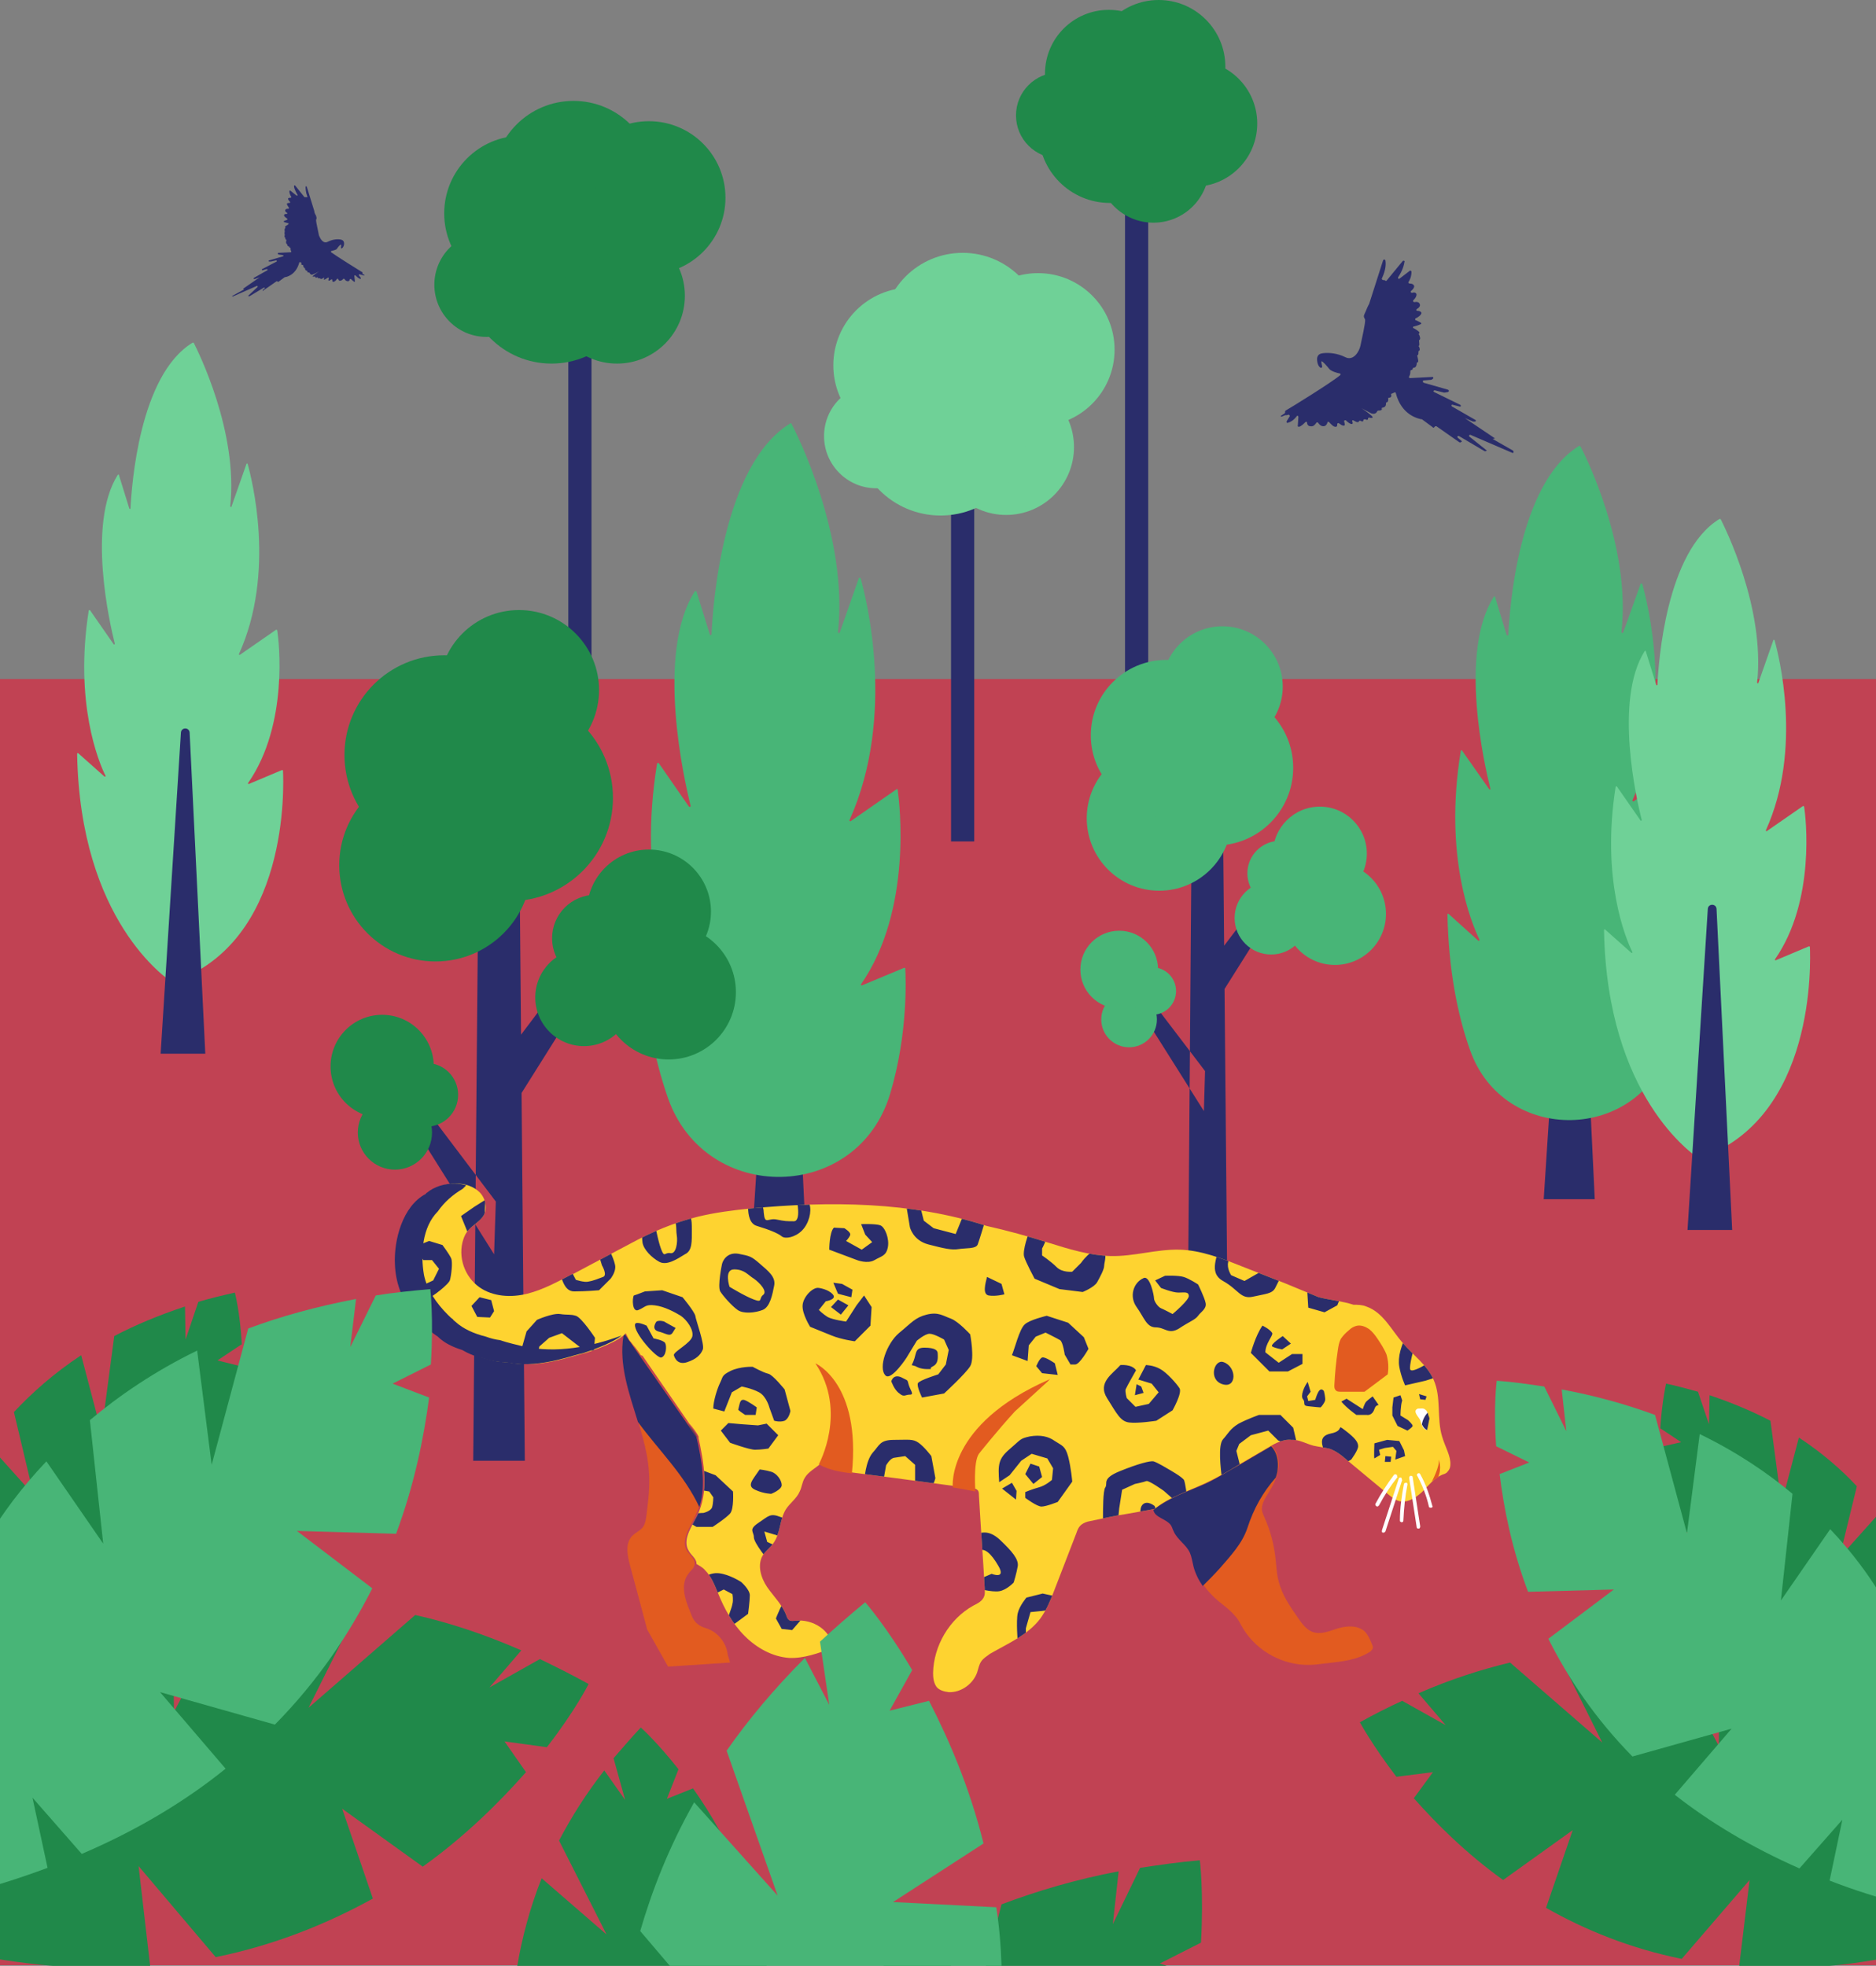 <svg xmlns="http://www.w3.org/2000/svg" xmlns:xlink="http://www.w3.org/1999/xlink" viewBox="0 0 323.5 339" enable-background="new 0 0 323.5 339"><rect x="0" y="0" width="323.5" height="339" fill="#808080" stroke="none"/><path stroke="#2A2D6B" stroke-width="4" stroke-miterlimit="10" fill="none" d="M100 156.1v-129"/><path fill="#C14253" d="M0 117.1h323.5v221.8H0z"/><path stroke="#2A2D6B" stroke-width="4" stroke-miterlimit="10" fill="none" d="M196 150.1v-129"/><g fill="#20894A"><circle cx="182.6" cy="19.9" r="7.4"/><circle cx="198.9" cy="28.8" r="9.6"/><circle cx="191.4" cy="22.7" r="12.3"/><circle cx="205.9" cy="21.3" r="10.9"/><circle cx="199.8" cy="11.5" r="11.5"/><circle cx="191.2" cy="12.7" r="11"/></g><g fill="#20894A"><circle cx="83.9" cy="49.1" r="9"/><circle cx="106.4" cy="51" r="11.7"/><circle cx="95.1" cy="47.8" r="14.9"/><circle cx="111.9" cy="34.1" r="13.2"/><circle cx="98.9" cy="31.3" r="13.9"/><circle cx="90" cy="36.8" r="13.4"/></g><path fill="#2A2D6B" d="M220.9 71.7l.6-.4.1-.1V71c0-.1 0-.1.1-.2.9-.5 8-4.9 9.4-6.1.1-.1.1-.3-.1-.3-.5-.1-1.5-.4-1.8-.8-.4-.5-1.1-1.3-1.3-1.3-.1 0 0 .5.1.9 0 .2-.2.3-.3.2-.2-.1-.4-.4-.5-.8-.2-.9-.1-1.6 1-1.7 1-.1 2.4 0 3.8.7s2.4-1 2.6-2 .9-4 .8-4.5c-.2-.5-.4-.4.1-1.4.4-1 .6-1.3.6-1.3l2.4-7.5c.1-.2.3-.2.4 0 .1.6.1 1.6-.6 3.1-.1.1.1.3.2.3.2 0 .3 0 .4.1.1.1.2 0 .2 0l2.8-3.4c.1-.1.4 0 .3.1-.1.6-.3 1.5-1.1 2.7-.1.2.1.4.3.2l1.7-1.3c.1-.1.3 0 .3.2 0 .4-.1 1.1-.5 1.7-.1.1 0 .3.2.3s.5 0 .7.3c.2.2-.1.7-.5 1-.1.1 0 .3.2.3.3-.1.5-.1.7.1.2.3-.1.8-.5 1.2-.1.1 0 .3.2.3.4-.1.8 0 .9.3.2.3-.1.7-.5.9-.1.1-.1.3.1.3.3 0 .6.1.7.3.1.3-.5.8-1 1-.1.1-.1.3 0 .3.4.2 1 .4 1 .6 0 .1-.8.4-1.3.5-.2 0-.2.3 0 .3.5.3 1.2.7.9.9-.1.1-.1.1 0 .2.1.2.3.7.1.9-.1 0-.1.1-.1.2 0 .2.1.7 0 .8-.1 0-.1.1 0 .2.1.2.2.6 0 .7-.1 0-.1.1-.1.2 0 .2 0 .5-.1.5s-.1.1-.1.2c.1.4.3 1.1 0 1.1-.1 0-.1.1-.1.2 0 .2-.1.7-.5.7-.1 0-.2.1-.2.2s-.1.2-.2.2-.2.1-.2.2c0 .2 0 .6-.2.9-.1.1 0 .3.1.3l3.9-.2c.2 0 .2.2.1.3l-.3.2h-.1l-1.2.1c-.2 0-.2.3 0 .4l4.2 1.2c.2.1.2.3 0 .4l-.6.1h-.1l-1.6-.4c-.2 0-.3.2-.1.3l4.5 2.2c.2.1.1.4-.1.3l-1.2-.3c-.2-.1-.3.2-.1.3l4 2.3c.2.1.1.3-.1.3H254l-1.4-.6 5.2 3.5-.4.1 3.5 2c.1.1.1.2.1.3 0 .1-.1.1-.2.1l-7.2-3.1c-.2-.1-.4.2-.2.3l3 2.4-.2.1h-.2l-4.4-2.6c-.2-.1-.4.1-.2.3l.6.5c.1.1.1.2 0 .2-.1.1-.2.1-.3.1l-4-2.8h-.2l-.2.2c-.1.1-.2.1-.2 0l-1.9-1.4h-.1c-.4-.1-3.4-.6-4.4-4.5 0-.1-.1-.2-.3-.1-.2.1-.4.2-.5.2-.1.1.3.6-.4.7-.1 0-.2.1-.1.2 0 .2 0 .5-.3.6-.1 0-.1.1-.1.2 0 .2 0 .6-.6.7-.1 0-.2.1-.1.2 0 .1 0 .3-.6.3-.1 0-.1 0-.2.1-.1.2-.3.6-1 .4-.8-.4-1.7-.9-1.7-.9s2.1 1.4 1.9 1.6c-.1.1-.4.1-.6 0-.1 0-.2.1-.2.2s0 .2-.2.2c-.2-.1-.3-.1-.4-.1-.1 0-.2.1-.2.2s-.1.3-.4.1c-.5-.2-.2.2-.6.2-.2 0-.5-.2-.7-.3-.2-.1-.3.1-.2.2.1.2.1.5-.2.4-.2 0-.6-.3-.9-.6-.1-.1-.4 0-.3.2.1.4.2.7-.1.7-.3 0-.5-.2-.8-.4-.1-.1-.3 0-.3.1 0 .3 0 .5-.3.5-.4 0-.8-.5-1.1-.8-.1-.1-.3-.1-.3.1-.1.3-.3.6-.7.6-.4 0-.7-.3-.9-.6-.1-.1-.2-.1-.3 0-.2.3-.5.7-1 .6-.4 0-.6-.3-.6-.6 0-.2-.2-.2-.3-.1-.3.3-.7.7-1.1.8-.1 0-.3-.1-.2-.2l.1-1.5c0-.2-.2-.3-.3-.1-.3.4-.8.9-1.5 1.1-.2.1-.3-.1-.2-.3l.5-.8c.1-.1-.1-.3-.2-.3-.2.1-.4.1-.6.1-.8.4-.8.2-.7.1zM62.8 47.4l-.3-.2V47s0-.1-.1-.1c-.5-.3-4.5-2.8-5.3-3.4-.1-.1 0-.2 0-.2.3-.1.9-.2 1-.4.2-.3.6-.8.7-.7.1 0 0 .3 0 .5 0 .1.1.2.2.1s.2-.2.3-.5c.1-.5 0-.9-.6-1-.6-.1-1.4 0-2.2.4-.8.4-1.3-.6-1.5-1.1-.1-.6-.5-2.3-.5-2.6s.2-.2 0-.8c-.3-.5-.3-.7-.3-.8l-1.3-4.2c0-.1-.2-.1-.2 0 0 .3 0 .9.3 1.7 0 .1 0 .2-.1.1h-.4l-1.6-2c-.1-.1-.2 0-.2.1 0 .3.2.8.6 1.5.1.1-.1.2-.2.1l-1-.8c-.1-.1-.2 0-.2.1 0 .2.1.6.3.9.1.1 0 .2-.1.2s-.3 0-.4.1c-.1.1.1.4.3.6.1.1 0 .2-.1.2-.2 0-.3 0-.4.1-.1.1.1.4.3.7.1.1 0 .2-.1.2-.2 0-.4 0-.5.2-.1.2.1.4.3.5.1.1 0 .2-.1.2-.2 0-.4 0-.4.2-.1.2.3.4.5.6.1 0 .1.2 0 .2-.2.1-.6.2-.6.3 0 .1.5.2.8.3.1 0 .1.1 0 .2-.3.2-.7.4-.5.5v.1c-.1.1-.2.4-.1.5v.1c0 .1-.1.4 0 .5v.1c0 .1-.1.4 0 .4l.1.1c0 .1 0 .3.1.3l.1.1c-.1.2-.1.6 0 .6l.1.1c0 .1.1.4.3.4 0 0 .1 0 .1.1s0 .1.1.1.1.1.1.1c0 .1 0 .4.1.5.1.1 0 .2-.1.2l-2.1.1c-.1 0-.1.1-.1.2l.2.1.7.1c.1 0 .1.2 0 .2l-2.4.7c-.1 0-.1.2 0 .2h.3l.9-.2c.1 0 .2.1.1.2l-2.5 1.3c-.1.1-.1.2.1.2l.7-.2c.1 0 .2.1.1.2l-2.3 1.3c-.1.1-.1.2 0 .2h.2l.8-.3-2.9 2 .2.1-2 1.1c-.1 0-.1.1 0 .1 0 0 .1.1.1 0l4.1-1.8c.1 0 .2.1.1.2L42.8 51l.1.1h.1l2.5-1.5c.1-.1.2.1.1.2l-.3.2v.1c0 .1.1.1.1 0l2.3-1.6h.1l.1.1h.1l1.1-.8c.2 0 1.9-.3 2.5-2.5 0-.1.1-.1.1-.1.1 0 .2.1.3.1 0 0-.2.4.2.4.1 0 .1.1.1.1 0 .1 0 .3.2.4l.1.1c0 .1 0 .3.3.4.1 0 .1.1.1.1 0 .1 0 .2.3.2 0 0 .1 0 .1.1.1.1.2.4.6.2.5-.2 1-.5 1-.5s-1.2.8-1.1.9h.4c.1 0 .1.1.1.1 0 .1 0 .1.1.1s.2-.1.2-.1c.1 0 .1 0 .1.1s.1.1.2.1c.3-.1.1.1.4.1.1 0 .3-.1.4-.2.1 0 .2 0 .1.1s-.1.3.1.2c.1 0 .3-.2.5-.3.1-.1.2 0 .2.1-.1.2-.1.4 0 .4s.3-.1.4-.2c.1-.1.2 0 .2.1 0 .2 0 .3.2.3s.5-.3.6-.5c.1-.1.2 0 .2 0 .1.2.2.4.4.3.2 0 .4-.2.5-.3 0-.1.1 0 .2 0 .1.2.3.4.6.4.2 0 .3-.2.3-.3 0-.1.1-.1.2-.1.2.2.4.4.6.5.1 0 .1 0 .1-.1l-.1-.9c0-.1.1-.2.2-.1.2.2.5.5.8.6.1 0 .2-.1.1-.2l-.3-.4c-.1-.1 0-.2.1-.2s.2.1.4.1c.5.2.5.1.4 0z"/><path fill="#6FD197" d="M29.7 169.4c-.9-.6-15.9-10.6-16.4-39.4 0-.1.1-.2.2-.1l4.5 4c.1.1.2 0 .2-.1-1.2-2.4-5.4-12.6-2.9-28.5 0-.1.2-.1.2-.1l4.1 5.9c.1.1.2 0 .2-.1-.9-3.5-4.8-20.7.5-29.1.1-.1.2-.1.2 0l1.8 5.8c0 .1.2.1.2 0 .2-3.9 1.5-23 10.7-28.6h.2c.7 1.4 7.7 15.3 6.3 28.2 0 .1.2.2.2.1l2.6-7.4c0-.1.2-.1.2 0 .7 2.5 4.9 18.7-1.5 32.8 0 .1.1.2.2.1l6.2-4.3c.1 0 .2 0 .2.1.3 1.8 2 16.2-5 26.3-.1.1 0 .2.1.2l5.7-2.4c.1 0 .2 0 .2.1.1 2.4 1.2 29.6-19.1 36.5.1 0 0 0 0 0z"/><path fill="#2A2D6B" d="M27.7 181.7h7.7l-2.7-55.4c-.1-.9-1.4-.9-1.5 0l-3.5 55.4zM129.4 218.2h9.8l-3.4-70.5c-.1-1.1-1.8-1.2-1.9 0l-4.5 70.5z"/><path fill="#48B577" d="M115.2 189.4c-2.4-6.9-4.2-15.5-4.4-26.2 0-.1.2-.2.2-.1l5.7 5.1c.1.1.3 0 .2-.2-1.5-3.1-6.9-16-3.6-36.3 0-.1.2-.2.3-.1l5.2 7.5c.1.1.3 0 .3-.1-1.1-4.4-6.1-26.3.7-37 .1-.1.2-.1.3 0l2.3 7.4c0 .2.3.1.3 0 .2-4.9 1.9-29.3 13.6-36.4.1 0 .2 0 .2.1.9 1.7 9.8 19.4 8 35.9 0 .2.2.2.3.1l3.3-9.4c0-.1.2-.1.3 0 .9 3.2 6.2 23.7-1.9 41.7-.1.1.1.3.2.2l7.9-5.5c.1-.1.2 0 .2.1.3 2.2 2.6 20.6-6.3 33.5-.1.1 0 .3.2.2l7.2-3c.1 0 .2 0 .2.1.1 1.5.5 11.3-2.6 21.6-5.6 18.8-31.8 19.2-38.3.8z"/><path fill="#2A2D6B" d="M90.5 251.9h-8.9l.9-101.5h7.1zM87.3 181.8l22.2-29.4 1.8 2.1-23.7 37.7zM85.5 207.2L66 181.4l-1.6 1.8 20.8 33.1z"/><circle fill="#20894A" cx="102.7" cy="161.8" r="7.5"/><circle fill="#20894A" cx="111.9" cy="157.2" r="10.7"/><circle fill="#20894A" cx="115.3" cy="171.1" r="11.6"/><circle fill="#20894A" cx="100.7" cy="172" r="8.4"/><circle fill="#20894A" cx="75.1" cy="149.2" r="16.6"/><circle fill="#20894A" cx="87.9" cy="137.6" r="17.8"/><circle fill="#20894A" cx="76.6" cy="130.2" r="17.2"/><circle fill="#20894A" cx="89.5" cy="119" r="13.8"/><circle fill="#20894A" cx="65.9" cy="183.9" r="8.9"/><circle fill="#20894A" cx="68.1" cy="195.3" r="6.4"/><circle fill="#20894A" cx="73.5" cy="188.8" r="5.5"/><path fill="#2A2D6B" d="M211.6 218.4h-6.7l.6-76.4h5.4zM209.1 165.7l16.8-22.1 1.3 1.5-17.9 28.4zM207.8 184.7l-14.7-19.3-1.2 1.3 15.7 24.9z"/><circle fill="#48B577" cx="220.7" cy="150.6" r="5.6"/><circle fill="#48B577" cx="227.6" cy="147.2" r="8.1"/><circle fill="#48B577" cx="230.2" cy="157.6" r="8.8"/><circle fill="#48B577" cx="219.2" cy="158.3" r="6.3"/><circle fill="#48B577" cx="199.9" cy="141.1" r="12.5"/><circle fill="#48B577" cx="209.6" cy="132.4" r="13.4"/><circle fill="#48B577" cx="201.1" cy="126.8" r="13"/><circle fill="#48B577" cx="210.8" cy="118.4" r="10.4"/><circle fill="#48B577" cx="193" cy="167.2" r="6.7"/><circle fill="#48B577" cx="194.7" cy="175.8" r="4.8"/><circle fill="#48B577" cx="198.7" cy="170.9" r="4.1"/><path stroke="#2A2D6B" stroke-width="4" stroke-miterlimit="10" fill="none" d="M166 145.1v-84"/><g fill="#6FD197"><circle cx="151.1" cy="75.2" r="9"/><circle cx="173.5" cy="77.1" r="11.7"/><circle cx="162.2" cy="74" r="14.9"/><circle cx="179" cy="60.3" r="13.2"/><circle cx="166" cy="57.5" r="13.9"/><circle cx="157.1" cy="63" r="13.4"/></g><path fill="#2A2D6B" d="M266.2 206.8h8.8l-3-63.1c-.1-1-1.6-1-1.7 0l-4.1 63.1z"/><path fill="#48B577" d="M253.5 181.1c-2.2-6.2-3.7-13.9-3.9-23.4 0-.1.1-.2.2-.1l5.1 4.6c.1.1.3 0 .2-.2-1.3-2.7-6.2-14.3-3.2-32.5 0-.1.2-.2.2-.1l4.7 6.7c.1.1.3 0 .2-.1-1-4-5.5-23.5.6-33.1.1-.1.2-.1.2 0l2 6.6c0 .1.3.1.3 0 .2-4.4 1.7-26.2 12.2-32.6h.2c.8 1.5 8.8 17.4 7.1 32.1 0 .2.2.2.3.1l3-8.4c0-.1.2-.1.3 0 .8 2.9 5.6 21.2-1.7 37.3-.1.1.1.2.2.2l7.1-4.9c.1-.1.2 0 .2.1.3 2 2.3 18.4-5.6 29.9-.1.1 0 .2.2.2l6.5-2.7c.1 0 .2 0 .2.1.1 1.3.4 10.1-2.3 19.4-5.2 16.8-28.7 17.2-34.5.8z"/><path fill="#6FD197" d="M293 199.8c-.9-.6-15.9-10.6-16.4-39.4 0-.1.1-.2.2-.1l4.5 4c.1.1.2 0 .2-.1-1.2-2.4-5.4-12.6-2.9-28.5 0-.1.2-.1.2-.1l4.1 5.9c.1.1.2 0 .2-.1-.9-3.5-4.8-20.7.5-29.1.1-.1.2-.1.2 0l1.8 5.8c0 .1.2.1.2 0 .2-3.9 1.5-23 10.7-28.6h.2c.7 1.4 7.7 15.3 6.3 28.2 0 .1.2.2.2.1l2.6-7.4c0-.1.2-.1.2 0 .7 2.5 4.9 18.7-1.5 32.8 0 .1.1.2.2.1l6.2-4.3c.1 0 .2 0 .2.1.3 1.8 2 16.2-5 26.3-.1.1 0 .2.1.2l5.7-2.4c.1 0 .2 0 .2.1.1 2.4 1.1 29.6-19.1 36.5z"/><path fill="#2A2D6B" d="M291 212.1h7.7l-2.7-55.4c-.1-.9-1.4-.9-1.5 0l-3.5 55.4z"/><path fill="#E25B20" d="M229 286.8c-1.1.1-2.1.3-3.2.3-4.5.1-9-2.3-11.4-6.2-.5-.8-.8-1.6-1.4-2.2-.8-1-1.9-1.8-2.9-2.6-1.9-1.6-3.5-3.7-4.2-6.1-.2-.8-.3-1.6-.6-2.3-.7-1.4-2.2-2.2-2.8-3.7-.2-.4-.3-.8-.5-1.1-.8-1.1-2.8-1.3-3-2.6 2.6-2.1 6-3.1 9.1-4.6 1.9-.9 3.6-1.9 5.4-3 1.9-1.1 3.9-2.3 5.8-3.4 1 1.1 1.4 2.7 1.1 4.1-.2 1.5-.9 2.8-1.7 4.1-.5.8-1.1 1.7-1.1 2.7 0 .6.3 1.1.5 1.6.9 2 1.5 4.2 1.8 6.5.2 1.5.2 3 .6 4.4.6 2.4 2 4.4 3.4 6.4.7 1 1.5 2.1 2.7 2.4 1.1.3 2.4-.1 3.5-.5 1.7-.6 3.8-.9 5.2.3.6.6 1 1.5 1.3 2.3.1.2.2.4.1.7-.1.2-.2.3-.4.5-2.3 1.5-4.9 1.7-7.3 2z"/><g fill="#E25B20"><path d="M125.5 285.4c-.2-2-1.6-3.8-3.4-4.5-.5-.2-1.1-.3-1.6-.7-.8-.5-1.2-1.4-1.5-2.3-.9-2.1-1.7-4.7-.3-6.5.4-.6 1.1-1 1.1-1.8s-.8-1.4-1.3-2.1c-1.2-1.9.5-4.1 1.4-6.1 2.1-4.2 1.1-9.2.2-13.7l-1.9-2.7c.1.1.2.2.3.4l-9-12.9-1.8-2.6-.2.4c-1.2 7.9 3.9 15.5 4.4 23.5.2 2.4-.1 4.9-.4 7.3-.1.8-.2 1.6-.6 2.2-.5.7-1.4 1-2 1.7-1.1 1.3-.7 3.2-.3 4.8 1 3.7 2 7.4 3 11.2l3.6 6.4 10.7-.7-.4-1.3zM118.5 245.4l1.8 2.6c-.4-.9-1.1-1.8-1.8-2.6z"/></g><g fill="#2A2D6B"><path d="M120.6 259.9c1.2-3.8.4-8.1-.5-12.1l-1.9-2.7c.1.1.2.2.3.4l-9-12.9-1.8-2.6-.2.4c-.8 5 1 9.9 2.5 14.8 3.5 4.8 8 9.1 10.6 14.7zM118.5 245.4l1.8 2.6c-.4-.9-1.1-1.8-1.8-2.6z"/></g><path fill="#FED330" d="M248.7 247.8c-1-3.2-.1-6.8-1.5-9.9-1.1-2.5-3.5-4.2-5.3-6.3-2-2.3-3.4-5.3-6.3-6.3-.7-.3-1.5-.3-2.2-.3-1.8-.6-4-.8-6-1.3-1.9-.8-3.9-1.6-5.8-2.4l-7.4-2.9c-3.5-1.4-7.1-2.8-10.8-2.9-4-.1-7.9 1.2-11.9 1.1-3.6-.1-7.2-1.2-10.7-2.3-3.5-1.1-7.1-2.1-10.7-2.9-12.9-4.2-27.1-4.3-40.7-3-3 .3-6.1.7-9 1.4-4.1 1-7.9 2.6-11.6 4.6l-9.6 5.1c-.2.1-.3.2-.5.2-2.5 1.3-5 2.7-7.8 3.4-2.8.7-5.9.5-8.2-1.1-2.6-1.8-3.8-5.3-2.8-8.3.2-.6.5-1.2.9-1.6.8-.9 2-1.5 2.6-2.5.7-1.3.3-3-.7-4s-2.5-1.5-4-1.5c-1.7 0-3.5.5-4.8 1.6-.1 0-.1.1-.2.2-4 2.1-5.5 8-5.3 12.1.1 3 1.1 5.9 2.9 8.1 1.1 1.7 2.7 3.2 4.5 4.4 1.1 1.1 2.6 1.8 4.2 2.3 1.2.7 2.5 1.2 3.8 1.5 1.2.4 2.4.6 3.6.6.6.1 1.2.2 1.9.3 2.7.2 5.4-.2 8-.9 1.2-.3 2.4-.7 3.7-1 6.1-2 6.9-3.4 6.9-3.4l.6 1.2c.4.4.7.9 1 1.2.3.4.7.9 1 1.4.1 0 .2.1.3.1l8 11.6c.7.8 1.4 1.7 1.8 2.6l-1.8-2.6c-.1-.1-.2-.2-.3-.4l1.9 2.7c1 4.6 1.9 9.5-.2 13.7-1 2-2.6 4.2-1.4 6.1.4.7 1.3 1.3 1.3 2.1v.1c.5.3 1.1.6 1.5 1.1 1.1 1.1 1.6 2.5 2.2 3.9 1.1 2.7 2.5 5.3 4.6 7.4s4.8 3.6 7.7 3.8c2.5.1 5-.8 7.4-1.7 0-3-3.4-5.1-6.4-4.7-.3 0-.7.1-1-.1-.3-.2-.4-.5-.5-.8-.7-1.9-2.2-3.3-3.3-4.9-1.1-1.6-1.8-3.9-.7-5.6.5-.7 1.2-1.2 1.7-1.9 1.3-1.7 1.1-4.1 2.2-5.9.7-1.1 1.9-1.9 2.4-3.1.4-.8.4-1.6.9-2.4.6-1 1.8-1.6 2.7-2.4 2.3 1.1 5 1.5 7.6 1.8 6.3.8 12.6 1.7 18.9 2.5.2 0 .4.1.5.2.3.2.3.6.3.9.3 5.3.7 10.6 1 16 0 .5.1 1-.1 1.5-.3.8-1.1 1.2-1.9 1.6-4.1 2.3-6.8 6.9-6.9 11.6 0 .8.1 1.7.6 2.4.5.6 1.3.8 2.1.9 2.1.1 4.2-1.4 4.9-3.4.2-.6.3-1.3.7-1.9.4-.6 1-.9 1.5-1.3 3.1-1.8 6.5-3.2 8.7-6.1 1-1.4 1.7-3 2.3-4.6 1.3-3.4 2.6-6.7 3.9-10.1.2-.6.4-1.1.9-1.5.4-.3.9-.5 1.5-.6 2-.4 4-.9 6.1-1.2.1 0 5-.9 5-.9 2.6-2.1 6-3.1 9.1-4.6 1.9-.9 3.6-1.9 5.4-3 1.9-1.1 3.9-2.3 5.8-3.4 2.1-1.2 3.3-.9 3.3-.9 1.3-.1 2.6.7 3.8 1 .9.2 1.8.3 2.7.5 1.2.4 2.2 1.2 3.1 2l7.1 5.9c.5.4 1.1.9 1.7 1.1 1.5.5 3-.5 4.1-1.5 1.1-1.1 2.1-2.4 3.5-3 .3-.1.7-.2.9-.5.3-.3.5-.7.5-1.2.1-1.5-.9-3.1-1.4-4.8z"/><path fill="#E25B20" d="M239.1 233.6c-.4-1-1-1.9-1.6-2.8-.4-.6-.9-1.2-1.4-1.6-.6-.4-1.3-.7-2-.6-.6.1-1.1.4-1.5.8-.5.4-1 .9-1.4 1.5-.3.6-.4 1.2-.5 1.9-.3 2-.5 4-.6 6.1 0 .3 0 .6.2.8.2.3.6.3.9.3h4.1l4-3c.2-1.2.1-2.3-.2-3.4zM246.9 255.5s1.4-2.6 1.2-3.8c0 0 .6 1.4-.1 3l-1.1.8z"/><path fill="#fff" d="M244.7 242.9c.4 0 .8-.1 1.1.2.3.2.4.6.5 1 0 .2.1.4.1.5 0 .2 0 .3-.1.5l-.3 1.5c-.3-.1-.6-.3-.7-.6-.2-.4-.3-.8-.4-1.1-.2-.4-.5-.7-.7-1.1-.1-.2-.2-.5 0-.7.2-.2.3-.2.5-.2z"/><path fill="#2A2D6B" d="M246.3 244c0-.1-.1-.3-.1-.4-.5.5-.9 1.3-1 2 0 .1.1.2.2.4.2.3.4.5.7.6l.3-1.5c0-.2.1-.3.1-.5-.1-.3-.1-.4-.2-.6z"/><g fill="#fff"><path d="M242.4 255.7c-.1 0-.3.1-.3.2-.4 2.1-.7 4.2-.7 6.3 0 .1 0 .2.1.2.1.1.1.1.2.1.2 0 .3-.1.3-.3.1-2.1.3-4.2.7-6.2 0-.1 0-.2-.1-.3h-.2zM240.9 254.4c-.1-.2-.4-.2-.5-.1-1.2 1.6-2.3 3.3-3.2 5-.1.1 0 .2 0 .3.1.1.2.2.3.2.1 0 .2-.1.3-.2.9-1.7 2-3.4 3.2-4.9-.1-.1-.1-.2-.1-.3zM241.7 254.9c-.1-.2-.5-.1-.5.1l-2.9 8.9v.3c.1.1.2.1.3.1.1 0 .2-.1.3-.2l2.9-8.9c-.1-.1-.1-.2-.1-.3zM247 259.7c-.5-1.9-1.1-3.7-2.1-5.5-.1-.2-.4-.2-.5 0-.1.1-.1.2 0 .3.9 1.7 1.6 3.5 2 5.3 0 .1.1.2.3.2.1 0 .2 0 .3-.1 0 0 .1-.1 0-.2zM243.3 254.5c-.1 0-.2 0-.2.1-.1.1-.1.2-.1.3l1.3 8.5c0 .1.1.2.3.2.1 0 .2 0 .2-.1.1-.1.1-.2.1-.3l-1.3-8.5c0-.1-.1-.2-.3-.2z"/></g><path fill="#E25B20" d="M141.2 252.5s5-9.1-.6-17.4c0 0 7.9 3.4 6.3 19 0-.1-3.4-.2-5.7-1.6zM181 237.8s-.1 0-.1.1c-17.8 7.8-16.6 18.6-16.6 18.6l1.2.2 2.7.5s-.4-5 .6-6.5c0 0 3.1-3.9 6.2-7.3l5.7-5.2c.3-.3.3-.4.3-.4z"/><path fill="#2A2D6B" d="M210.3 270.5c1.9-2.2 3.9-4.3 4.8-7 1.1-3.4 2.7-6.2 4.9-8.7.1-.4.3-.9.3-1.3.2-1.5-.1-3.1-1.1-4.1-1.9 1.1-3.9 2.3-5.8 3.4-1.8 1-3.5 2.1-5.4 3-3.1 1.4-6.4 2.4-9.1 4.6.2 1.3 2.2 1.5 3 2.6.2.3.3.7.5 1.1.6 1.4 2.2 2.3 2.8 3.7.3.7.4 1.5.6 2.3.3 1.2.9 2.4 1.6 3.4 1.1-1.1 2-2 2.9-3zM90.3 232.2c-1.2-.3-2.6-.6-4.1-1.1-.8-.1-1.6-.3-2.4-.6-2-.5-3.9-1.3-5.3-2.6-.1-.1-.3-.2-.4-.4-.3-.2-.6-.5-.9-.8-1.9-1.9-3.6-4.3-4.1-6.9-.6-3.6-.3-8.2 2.4-10.9 1.1-1.6 2.6-2.9 4.3-3.9l.6-.6c-.7-.2-1.4-.3-2-.3-1.7 0-3.5.5-4.8 1.6-.1 0-.1.1-.2.2-4 2.1-5.5 8-5.3 12.1.1 3 1.1 5.9 2.9 8.1 1.1 1.7 2.7 3.2 4.5 4.4 1.1 1.1 2.6 1.8 4.2 2.3 1.2.7 2.5 1.2 3.8 1.5 1.2.4 2.4.6 3.6.6.6.1 1.2.2 1.9.3 2.7.2 5.4-.2 8-.9 1.2-.3 2.4-.7 3.7-1 4.2-1.4 5.9-2.5 6.5-3-5.4 2-11.2 3.1-16.9 1.9z"/><defs><path id="a" d="M248.7 247.8c-1-3.2-.1-6.8-1.5-9.9-1.1-2.5-3.5-4.2-5.3-6.3-2-2.3-3.4-5.3-6.3-6.3-.7-.3-1.5-.3-2.2-.3-1.8-.6-4-.8-6-1.3-1.9-.8-3.9-1.6-5.8-2.4l-7.4-2.9c-3.5-1.4-7.1-2.8-10.8-2.9-4-.1-7.9 1.2-11.9 1.1-3.6-.1-7.2-1.2-10.7-2.3-3.5-1.1-7.1-2.1-10.7-2.9-12.9-4.2-27.1-4.3-40.7-3-3 .3-6.1.7-9 1.4-4.1 1-7.9 2.6-11.6 4.6l-9.6 5.1c-.2.1-.3.2-.5.2-2.5 1.3-5 2.7-7.8 3.4-2.8.7-5.9.5-8.2-1.1-2.6-1.8-3.8-5.3-2.8-8.3.2-.6.5-1.2.9-1.6.8-.9 2-1.5 2.6-2.5.7-1.3.3-3-.7-4s-2.5-1.5-4-1.5c-1.7 0-3.5.5-4.8 1.6-.1 0-.1.1-.2.2-4 2.1-5.5 8-5.3 12.1.1 3 1.1 5.9 2.9 8.1 1.1 1.7 2.7 3.2 4.5 4.4 1.1 1.1 2.6 1.8 4.2 2.3 1.2.7 2.5 1.2 3.8 1.5 1.2.4 2.4.6 3.6.6.6.1 1.2.2 1.9.3 2.7.2 5.4-.2 8-.9 1.2-.3 2.4-.7 3.7-1 6.1-2 6.9-3.4 6.9-3.4l.6 1.2c.4.4.7.9 1 1.2.3.4.7.9 1 1.4.1 0 .2.1.3.1l8 11.6c.7.8 1.4 1.7 1.8 2.6l-1.8-2.6c-.1-.1-.2-.2-.3-.4l1.9 2.7c1 4.6 1.9 9.5-.2 13.7-1 2-2.6 4.2-1.4 6.1.4.7 1.3 1.3 1.3 2.1v.1c.5.3 1.1.6 1.5 1.1 1.1 1.1 1.6 2.5 2.2 3.9 1.1 2.7 2.5 5.3 4.6 7.4s4.8 3.6 7.7 3.8c2.5.1 5-.8 7.4-1.7 0-3-3.4-5.1-6.4-4.7-.3 0-.7.1-1-.1-.3-.2-.4-.5-.5-.8-.7-1.9-2.2-3.3-3.3-4.9-1.1-1.6-1.8-3.9-.7-5.6.5-.7 1.2-1.2 1.7-1.9 1.3-1.7 1.1-4.1 2.2-5.9.7-1.1 1.9-1.9 2.4-3.1.4-.8.4-1.6.9-2.4.6-1 1.8-1.6 2.7-2.4 2.3 1.1 5 1.5 7.6 1.8 6.3.8 12.6 1.7 18.9 2.5.2 0 .4.1.5.2.3.2.3.6.3.9.3 5.3.7 10.6 1 16 0 .5.1 1-.1 1.5-.3.8-1.1 1.2-1.9 1.6-4.1 2.3-6.8 6.9-6.9 11.6 0 .8.1 1.7.6 2.4.5.6 1.3.8 2.1.9 2.1.1 4.2-1.4 4.9-3.4.2-.6.3-1.3.7-1.9.4-.6 1-.9 1.5-1.3 3.1-1.8 6.5-3.2 8.7-6.1 1-1.4 1.7-3 2.3-4.6 1.3-3.4 2.6-6.7 3.9-10.1.2-.6.4-1.1.9-1.5.4-.3.9-.5 1.5-.6 2-.4 4-.9 6.1-1.2.1 0 5-.9 5-.9 2.6-2.1 6-3.1 9.1-4.6 1.9-.9 3.6-1.9 5.4-3 1.9-1.1 3.9-2.3 5.8-3.4 2.1-1.2 3.3-.9 3.3-.9 1.3-.1 2.6.7 3.8 1 .9.2 1.8.3 2.7.5 1.2.4 2.2 1.2 3.1 2l7.1 5.9c.5.4 1.1.9 1.7 1.1 1.5.5 3-.5 4.1-1.5 1.1-1.1 2.1-2.4 3.5-3 .3-.1.7-.2.9-.5.3-.3.5-.7.5-1.2.1-1.5-.9-3.1-1.4-4.8z"/></defs><clipPath id="b"><use xlink:href="#a" overflow="visible"/></clipPath><g clip-path="url(#b)"><path fill="#2A2D6B" d="M129.3 205.4s-1.2 5.3 1.2 6c2.3.7 3.7 1.3 4.3 1.8s2.3.2 3.5-1 1.7-3.3 1.3-4.5c-.3-1.2-2.2-.8-2.2-.8s.8 3.7-.5 3.7-1.5 0-3-.3-2 1-2.2-1.2c0-2.2-2.4-3.7-2.4-3.7zM131 217.9c-1.5-1.3-1.7-1.3-3.7-1.7-2-.3-2.7 1.3-2.8 1.8 0 0-.8 3.8-.3 4.7.5.8 2 2.5 3 3.2 1 .7 3 .5 4.3 0s1.7-2.7 2-4.2-1-2.5-2.5-3.8zm.6 5.4c-.8.6 0 1.4-1.6.8-1.6-.6-4.2-2.2-4.2-2.2s-1-3 .8-3 2.4 1 3.4 1.6c1 .7 2.4 2.2 1.6 2.8zM119.3 212c0-2-.1-2.1-1.2-3.9-1.1-1.7-2.8-1.1-3.2-.9 0 0-3.4 1.9-3.7 2.8-.3.9-.6 3.2-.4 4.3.2 1.2 1.6 2.6 2.9 3.3 1.3.7 3.1-.5 4.4-1.3 1.3-.6 1.2-2.2 1.2-4.3zm-3.7 4.1c-1-.2-1 .9-1.6-.7-.6-1.6-1.1-4.6-1.1-4.6s1.6-2.7 2.8-1.4c1.2 1.3.8 2.4 1 3.6.2 1.2-.1 3.3-1.1 3.1zM109.3 223.4c-.3.5-.3 3 .8 2.5 1.2-.5 1.2-1 2.8-.8 1.7.2 3.5 1.2 4.5 1.8 1 .7 2.2 2.3 2 3.5-.2 1.2-3.3 2.7-3.2 3.3.2.7.8 1.7 2.3 1.2s2.3-1.2 2.7-2.2c.3-1-1.2-5-1.3-5.8-.2-.8-2.2-3.2-2.2-3.2l-3.5-1.2-3 .2-1.3.5-.6.2zM109.5 228.4c.1-.7 2 .2 2 .2l1.2 2.2s1.7.3 2 .8c.3.5.2 2.3-.7 2.5-.8.1-4.7-4.2-4.5-5.7zM113.2 227.9s-1 1.3.3 1.7c1.3.3 2 1 2.5.2l.5-.8-1.8-1c0-.1-1-.4-1.5-.1zM96.2 219.2c.7.5.8 3.5 2.8 3.5s4.3-.2 4.3-.2l2-2s.8-1 .8-2-1.2-3.3-1.2-3.3l-1.8.7.7 2.3s1 1.7.2 2-1.8.7-2.5.8c-.7.2-2.2-.3-2.2-.3l-1.2-2.3-1.9.8zM89.8 233.1l1-3.5 1.8-2s2.7-1.2 4-1c1.3.2 1.7 0 2.7.3 1 .3 3.3 3.8 3.3 3.8l-.2 2.2-2-.3-3.5-2.7-2.2.8-1.7 1.5-.3 1.5-2.9-.6zM81.3 225.2l1 1.9 2.2.1.7-1.1-.5-1.9-2-.5zM73.8 223.9c.7-.2 3.7-2.5 3.8-3.2.2-.7.5-3 .2-3.7-.3-.7-1.5-2.3-1.5-2.3L74 214l-2.5 1 1.5 2.3h1.5l1.2 1.5-1 2-1.7.8.8 2.3zM81 213.4l-1.5-3.7 2.3-1.6 1.9-1.2-.2 4zM123 242.9c0-1.3.7-3.5 1.2-4.5s.2-1.2 1.8-2c1.7-.8 3.8-.7 3.8-.7s1.8 1 2.7 1.2c.8.2 2.8 2.7 2.8 2.7l1 3.7s-.2 1.3-1 1.7c-.8.3-1.8 0-1.8 0l-.8-2.2s-.5-2-1.8-2.7c-1.3-.7-3-1-3-1l-1.7 1-1.3 3.3-1.9-.5zM124.3 246.7l1.3-1.3 2.3.2 2.8.2 1.5-.3 2 2-1.7 2.3s-1.3.2-2.3.2-4.3-1.2-4.3-1.2l-1.6-2.1zM127.3 243.1c.3-1.2.3-1.8 1-1.7.7.2 2.2 1.3 2.2 1.3l-.2 1.3h-1.8c-1.2-.8-1.2-.9-1.2-.9zM120.2 253.2l3.2 1.2 3 2.8s.2 3-.5 3.8c-.7.8-3 2.3-3 2.3h-2.8s-2-1-1.5-1.7 2.7-.7 2.7-.7 1.3-.3 1.5-1c.2-.7.2-1.7.2-1.7l-.7-1-1.8-.3-.5-2.7.2-1zM131 253.4c-1.2 1.8-2.3 2.8-.8 3.5 1.5.7 2.8.7 2.8.7s1.8-.7 1.8-1.5-.8-2-1.8-2.3-2-.4-2-.4zM132.5 269.1s-2.5-3-2.5-4-1-1.3.8-2.5 2-1.7 3.8-1c1.8.7 2.5.7 2.3 1.5-.2.8-.8 2.3-.8 2.3l-4.3-1.3.5 1.8 2.2 1s.5 1.2 0 1.5c-.5.3-2 .7-2 .7zM120.2 273.1c.7-.8 2-2 3.8-1.8 1.8.2 3.8 1.5 3.8 1.5s1.5 1.3 1.5 2.3-.3 3.2-.3 3.2l-2.3 1.7s-1.2-.2-1.2-.7.7-2 .8-2.7c.2-.7 0-1.7 0-1.7l-1.5-.8-1.4.7-1.6.1-1.6-1.8zM135.5 276.1c-.5-.2-1.7 3-1.7 3l1 1.8 1.8.2 2-2.3-3.1-2.7zM141.2 222.1c-1-.2-2.7 1.5-2.8 3s1.3 3.7 1.3 3.7 2 .8 3.7 1.5 4 1 4 1l2.7-2.7.2-3.2-1.3-2-1.3 1.7-1.8 2.8s-2.3-.3-3.2-.8c-.8-.5-1.5-1.2-1.5-1.2l1.2-1.5s2-.3 1.2-1.2-2.4-1.1-2.4-1.1zM143.7 221.2l.8 1.9 2.3.6.2-1.3-1.8-1zM143.3 225.4l1.7 1.3 1.3-1.6-1.8-1zM143.8 211.7c-.8.8-.8 3.8-.8 3.8l4.8 1.8s1.8.7 3 0 2-.7 2.3-2.2c.3-1.5-.5-3.5-1.3-3.8-.8-.3-3.3-.2-3.3-.2l.7 1.8 1.2 1.3-1.8 1.3-2.7-1.5s.5-.5.7-1c.2-.5-1-1.2-1-1.2l-1.8-.1zM156.2 207.4l.7 4.2s.5 2.3 3.2 3c2.7.7 4 1 5.2.8 1.2-.2 3 0 3.3-.8.3-.8 1.2-3.8 1.2-3.8l-1.7-2-2 .8-1.3 3.2-3.8-1-1.7-1.3-.8-3.2-2.3.1zM152.7 237.2c-1.3-1.3.2-5.5 2.3-7.3 2.2-1.8 2.8-2.7 4.8-3.2s2.8.2 4.2.7c1.3.5 3.3 2.7 3.3 2.7s.8 4.2 0 5.5c-.8 1.3-4.5 4.7-4.5 4.7l-3.8.7s-1-2-.7-2.5 3.5-1.5 3.5-1.5l1.3-1.7.5-2.5-.8-1.8s-1.7-1-2.5-1-2.2 1.2-2.2 1.2l-1.7 2.8c.1-.1-2.7 4.2-3.7 3.2zM153.7 238.2s.3-1.3 1.7-.7c1.3.7 1 .3 1.3 1.3.3 1 1 1.7.2 1.7s-1 .5-1.8-.2c-.9-.6-1.4-2.1-1.4-2.1zM157.2 235.4c1-1.7.3-3 2.2-3s2.3.5 2.3 1 .2 1.7-.8 2.2.3.5-1 .5-2-.5-2-.5l-.7-.2zM149 256.2c0-1.2.3-4.3 1.5-5.7 1.2-1.3 1.2-2.2 3.7-2.2s3.2-.2 4.2.5 2.2 2.3 2.2 2.3l.7 3.8s-.5 2-1.5 2.3c-1 .3-2-.8-2-.8v-3.8l-1.7-1.5s-1.3.2-2 .3c-.7.2-1.3 1.3-1.3 1.3l-.5 2.8-3.3.7zM170.2 220.2c-.3 1.2-.8 3 .3 3.2 1.2.2 2.7-.2 2.7-.2l-.5-1.8-2.5-1.2zM177.8 211.9c-.5.7-1.5 3.8-1.2 4.8.3 1 1.8 3.8 1.8 3.8l4.3 1.8 4 .5s2-.8 2.5-1.7 1.2-2.2 1.2-2.8c0-.7.8-2.5-.7-2.8-1.5-.3-3.3 2.3-3.3 2.3l-1.5 1.5s-1.7.2-2.7-.8-2.5-2-2.5-2v-1.2s1-1.8.7-2.3c-.2-.4-2.6-1.1-2.6-1.1zM174.5 233.7c.5-1.2 1.3-4.5 2.2-5.3.8-.8 3.8-1.5 3.8-1.5l3.7 1.2 2.7 2.5.8 2s-1.5 2.7-2.3 2.7h-.8l-1-1.7s-.3-2.2-.8-2.5c-.5-.3-2.5-1.3-2.5-1.3l-1.7.7-1.2 1.5-.2 2.7-2.7-1zM178.7 235.6s.5-1.3 1-1.5c.5-.2 2.2 1 2.2 1l.5 2-2.7-.3-1-1.2zM172.3 255.6c-.2-3-.2-4 1.8-5.7 2-1.7 1.7-1.8 3.5-2.2 1.8-.3 3.2 0 4.3.8 1.2.8 1.8.8 2.3 2.7s.7 4.3.7 4.3l-2.5 3.5s-2 .8-2.8.8c-.8 0-2.8-1.5-2.8-1.5v-1s1.2-.5 2.3-.8c1.2-.3 2.3-1.3 2.3-1.3l.2-2-1-1.7-2.7-.8-1.8 1.2-2 2.5-1.8 1.2zM172.8 256.7l1.7-1 .8 1.4-.1 1.5zM176.8 254.2l.9-1.8 1.5.5.5 1.8-1.5 1.2zM167.8 264.9c1.2-.7 2.7-1.2 4.7.7s3.2 3.3 3 4.5c-.2 1.2-.7 2.8-.7 2.8s-1.2 1.3-2.5 1.5c-1.3.2-3.8-.5-3.8-.5l-.3-1.3 2.8-1.2s2.5 1 1.2-1.3-2.5-3.2-3.3-2.7-1.1-2.5-1.1-2.5zM175.5 283.2s-.3-3.7 0-5c.3-1.3 1.5-2.7 1.5-2.7l2.8-.7 2.3.5s1.5 1.2.8 1.7-3.2.8-3.2.8l-2 .2-.8 2.8v2l-1.4.4zM190.2 263.4v-1.2c0-1.8 0-5.2.4-5.7.5-.7-.7-1.5 2.5-2.8 3.2-1.3 5.2-1.8 5.8-1.7.7.2 2.5 1.3 2.5 1.3s2.7 1.5 2.8 2c.2.5.5 2.8.5 2.8l-1.5 1.2-2.5-2.2s-2.5-1.8-3-1.7c-.5.2-2 .5-2 .5l-2.2 1-.5 3.2-.2 2-2.6 1.3zM196.8 261.9s-.5-1.8.3-2.5 2 .3 2 .3l.7 1.8-3 .4zM193.2 235.4c-1.3 1.5-4 3-2.3 5.7 1.7 2.7 2.3 4 3.8 4.2s4.7-.3 4.7-.3l2.8-1.8s1.7-3 1.2-3.8-2.2-2.7-3.3-3.3c-1.2-.7-2.5-.7-2.5-.7l-1.3 2.5 2.3.7 1.2 1.5-1.7 2-2.3.5-1.5-1.5s-.3-1-.2-1.5c.2-.5 1.8-3.3 1.8-3.3-.7-1.1-2.7-.9-2.7-.9zM196 238.7l-.3 1.9 1.5-.4-.4-1.1zM197.2 220.4c-1.8.8-2.5 3.2-1.2 5 1.3 1.8 1.7 3.5 3.3 3.5s2.2 1.3 4 .2c1.8-1.2 2.8-1.5 3.3-2.2.5-.7 1.5-1.2 1.3-2.2-.2-1-1.3-3.2-1.3-3.2s-1.5-1-2.5-1.3-3.2-.2-3.2-.2l-1.7.8 1 1.3s2 .8 3 .8 1.7-.2 1.8.5c.2.7-2.8 3.2-2.8 3.2s-1.5-.8-2-1-1.2-1.2-1.2-1.7-.7-4-1.8-3.5zM210.2 214.7c0 1.7-2 4.7.7 6.2s3 3.2 5.2 2.7 3.3-.5 3.8-1.5l1.5-3-3.3-.2-3.5 2-2.3-1s-.8-1.2-.5-2.3c.2-1.2-1.6-2.9-1.6-2.9zM211 234.9c-1.6-.6-2.7 3-.2 3.8s2.5-3 .2-3.8zM217.7 228.6c-1.2 1.7-2 4.7-2 4.7l3.2 3.2h3.2l2.5-1.3v-1.7h-1.8l-2.3 1.5-2.3-1.8c0-1.5 1.3-2.8 1.2-3.3-.4-.7-1.7-1.3-1.7-1.3zM221.2 230.4s-2.3 1.5-1.8 1.8 1.7.5 1.7.5l1.5-1-1.4-1.3zM210.7 254.9c-.2-1.7-.7-5.7.2-6.7s1.2-1.8 2.7-2.7c1.5-.8 3.5-1.5 3.5-1.5h3.7l2.2 2.2.7 3c-1.5 0-3.3-.8-3.3-.8l-1.7-1.7-3 .8-2 1.5-.5 1.2.8 3.2s-2.2.7-2.7.7-.6.8-.6.8zM228.3 250.4c0-.8-1.3-2.7 1.2-3.2s.8-1.8 2.5-.5 2.2 2 2.2 2.7c0 .7-1.2 2.3-1.2 2.3l-2.3 1.3-2.4-2.6zM225.3 220.7c0 .2.3 4.8.3 4.8l2.8.8 2.2-1.2.8-2-6.1-2.4zM242.8 229.7c-1.2 2.3-1.8 4.3-1.5 6s1 3.2 1 3.2l3.5-.8 2.2-.7-.2-3.2-2.3 1.3s-2 1.2-2.3.7c-.3-.5.7-4 .7-4l-1.1-2.5zM241.8 241.5c-.3.9-.3 2.6-.3 2.6l1.3.8s.8.7.8 1c-.1.3-.9.8-.9.8l-1.7-.8-.9-1.8v-1.4l.2-1.7 1.2-.4.3.9zM244.7 240.4l.2.9.9.1.2-.6zM237 251.5c-.1-.2 0-2.6 0-2.6l2.2-.6 2.1.2.8 1.6.2 1-1.7.6.2-1.5-.6-.7-1.4.2-1 .3.2.9-1 .6zM238.9 251.1l-.1 1h1l.1-.9zM231.3 241.7c.9 1.1 2.6 2.3 2.6 2.3h1.8s.9.2 1.3-1 1.1-.2.4-1.2l-.7-1s-.8.6-1.1.9c-.3.3-.6 1.3-.6 1.3l-2.8-1.8-.9.5zM225.5 238.3c-.6.8-1.3 2.4-.8 3 .5.6-.2 1.1.9 1.2s1.8.2 2.1.2c.2-.1.7-.8.8-1.2.1-.4-.2-1.6-.2-1.6s-.3-.5-.7-.2-.8 1.7-.8 1.7l-1.2.2-.2-.8.6-.8-.5-1.7z"/></g><defs><path id="c" d="M0 136.1h323.5v245H0z"/></defs><clipPath id="d"><use xlink:href="#c" overflow="visible"/></clipPath><g clip-path="url(#d)"><path fill="#20894A" d="M87 300.3l7.3 1c4.9-6.3 7.2-10.9 7.2-10.9-2.9-1.6-5.7-3-8.4-4.3l-8.7 4.9 5.5-6.4c-6.4-2.8-12.5-4.8-18.3-6.1l-18.4 16 8.9-17.8c-8.1-1.1-15.5-1.1-22.1-.4l-10 18.9-.2-17.3c-12.9 2.9-20.4 7.8-20.4 7.8l-33.9 45.9c5.3 1.9 10.4 3.4 15.3 4.5l4.6-11.5 1.7 12.8c10.5 1.9 20.1 2.4 28.8 1.7l-2-17.3 13.3 15.7c10.3-2.1 19.3-5.8 27.1-10.1L59 311.9l13.9 10c7.4-5.3 13.3-11.2 17.8-16.3l-3.7-5.3zM37.5 234.6l4.2-2.8c-.3-5.5-1.2-8.9-1.2-8.9-2.2.5-4.3 1-6.3 1.6L32 231l-.1-5.7c-4.5 1.5-8.6 3.2-12.2 5.1L17.5 247 14 233.7c-4.7 3.1-8.5 6.5-11.6 9.8l3.4 14.3-7.9-8.8c-5.3 7.4-7 13.3-7 13.3l3.3 39c3.6-1.4 6.9-3 10-4.6l-2.8-8 6.7 5.9c6.3-3.7 11.4-7.9 15.6-12.2l-8.9-8 14 2c4.4-5.8 7.4-11.7 9.3-17.5l-9.7-5.5 11.7-1.2c1.4-6.1 1.8-11.8 1.8-16.5l-4.4-1.1z"/><path fill="#48B577" d="M67.7 238.6l6.6-3.3c.5-8-.1-13-.1-13-3.3.3-6.4.6-9.4 1.1l-4.4 8.9 1-8.3c-6.8 1.3-13 3-18.6 5.1l-6.3 23.5-2.5-19.7c-7.4 3.6-13.5 7.8-18.5 12l2.3 21.3L8 252c-9.1 9.6-12.6 17.9-12.6 17.9l-2.5 57c5.4-1.4 10.5-3 15.3-4.8L5.6 310l8.5 9.7c9.8-4.2 18-9.2 24.8-14.7l-11.3-13.2 19.8 5.6c7.4-7.5 12.8-15.6 16.8-23.5l-13-9.9 17.1.5c3.2-8.6 4.8-16.7 5.7-23.5l-6.3-2.4z"/><path fill="#20894A" d="M247.1 305.6l-6.3.8c-4.2-5.5-6.3-9.4-6.3-9.4 2.5-1.4 4.9-2.6 7.3-3.7l7.5 4.2-4.7-5.5c5.5-2.4 10.8-4.1 15.8-5.3l15.9 13.8-7.7-15.4c7-1 13.4-1 19.1-.4l8.7 16.4.1-14.9c11.2 2.5 17.7 6.8 17.7 6.8l29.3 39.7c-4.6 1.6-9 2.9-13.3 3.9l-4-10-1.4 11.1c-9 1.7-17.3 2-24.9 1.4l1.8-14.9-11.7 13.6c-8.9-1.8-16.7-5-23.4-8.8l4.6-13.4-12 8.6c-6.4-4.6-11.5-9.7-15.4-14.1l3.3-4.5zM289.9 248.7l-3.6-2.4c.3-4.7 1-7.7 1-7.7 1.9.4 3.7.9 5.5 1.4l1.9 5.6.1-5c3.9 1.3 7.4 2.8 10.5 4.4l1.9 14.3 3-11.4c4.1 2.7 7.4 5.6 10 8.4l-3 12.3 6.8-7.6c4.6 6.4 6 11.5 6 11.5l-2.9 33.7c-3.1-1.2-6-2.6-8.6-4l2.4-6.9-5.8 5.1c-5.4-3.2-9.9-6.8-13.5-10.5l7.7-6.9-12.1 1.8c-3.8-5-6.4-10.1-8.1-15.1l8.4-4.8-10.1-1c-1.2-5.3-1.6-10.2-1.5-14.3l4-.9z"/><path fill="#48B577" d="M263.7 252.2l-5.7-2.8c-.5-6.9.1-11.3.1-11.3 2.8.2 5.5.6 8.2 1l3.8 7.7-.8-7.2c5.9 1.1 11.2 2.6 16.1 4.4l5.5 20.4 2.2-17.1c6.4 3.1 11.7 6.7 16 10.3l-2 18.4 8.5-12.3c7.9 8.3 10.9 15.5 10.9 15.5l2.2 49.3c-4.7-1.2-9.1-2.6-13.2-4.2l2.2-10.5-7.4 8.4c-8.4-3.7-15.5-8-21.5-12.7l9.8-11.4-17.1 4.8c-6.4-6.5-11.1-13.5-14.5-20.3l11.3-8.5-14.8.4c-2.8-7.4-4.2-14.5-4.9-20.3l5.1-2z"/></g><g fill="#20894A"><path d="M201.2 339l-1.2-.4 7.1-3.6c.5-8.7-.2-14.2-.2-14.2-3.6.3-7 .8-10.3 1.3l-4.7 9.7 1-9.1c-7.4 1.4-14.1 3.4-20.2 5.7L170 339h31.2zM164 339l-.9-6.3c-3.9 2-7.5 4.1-10.8 6.3H164z"/></g><path fill="#20894A" d="M89.2 339h43c-.4-2.6-1-5.1-1.6-7.5l-12.2 1 9.7-8.2c-2.5-6.4-5.6-11.7-8.6-15.9l-4.5 1.8 2-5.1c-3.7-4.7-6.5-7.2-6.5-7.2-1.7 1.8-3.2 3.6-4.7 5.3l2 7.2-3.6-5.1c-3.2 4.1-5.7 8.1-7.8 12.1l8.2 16.2-11.2-9.7c-2.1 5.3-3.4 10.4-4.2 15.1z"/><path fill="#48B577" d="M172.7 339c-.1-3.5-.4-6.9-.9-10.1L154 328l15.6-10.1c-2.4-9.7-6-18-9.4-24.6l-6.8 1.7 3.9-7c-4.4-7.5-8.1-11.7-8.1-11.7-2.8 2.3-5.3 4.5-7.8 6.8L143 294l-4.2-8.1c-5.3 5.3-9.8 10.7-13.5 16l8.8 25-14.4-16.1c-4.4 7.8-7.3 15.3-9.3 22.2l5.1 6h57.2z"/></svg>